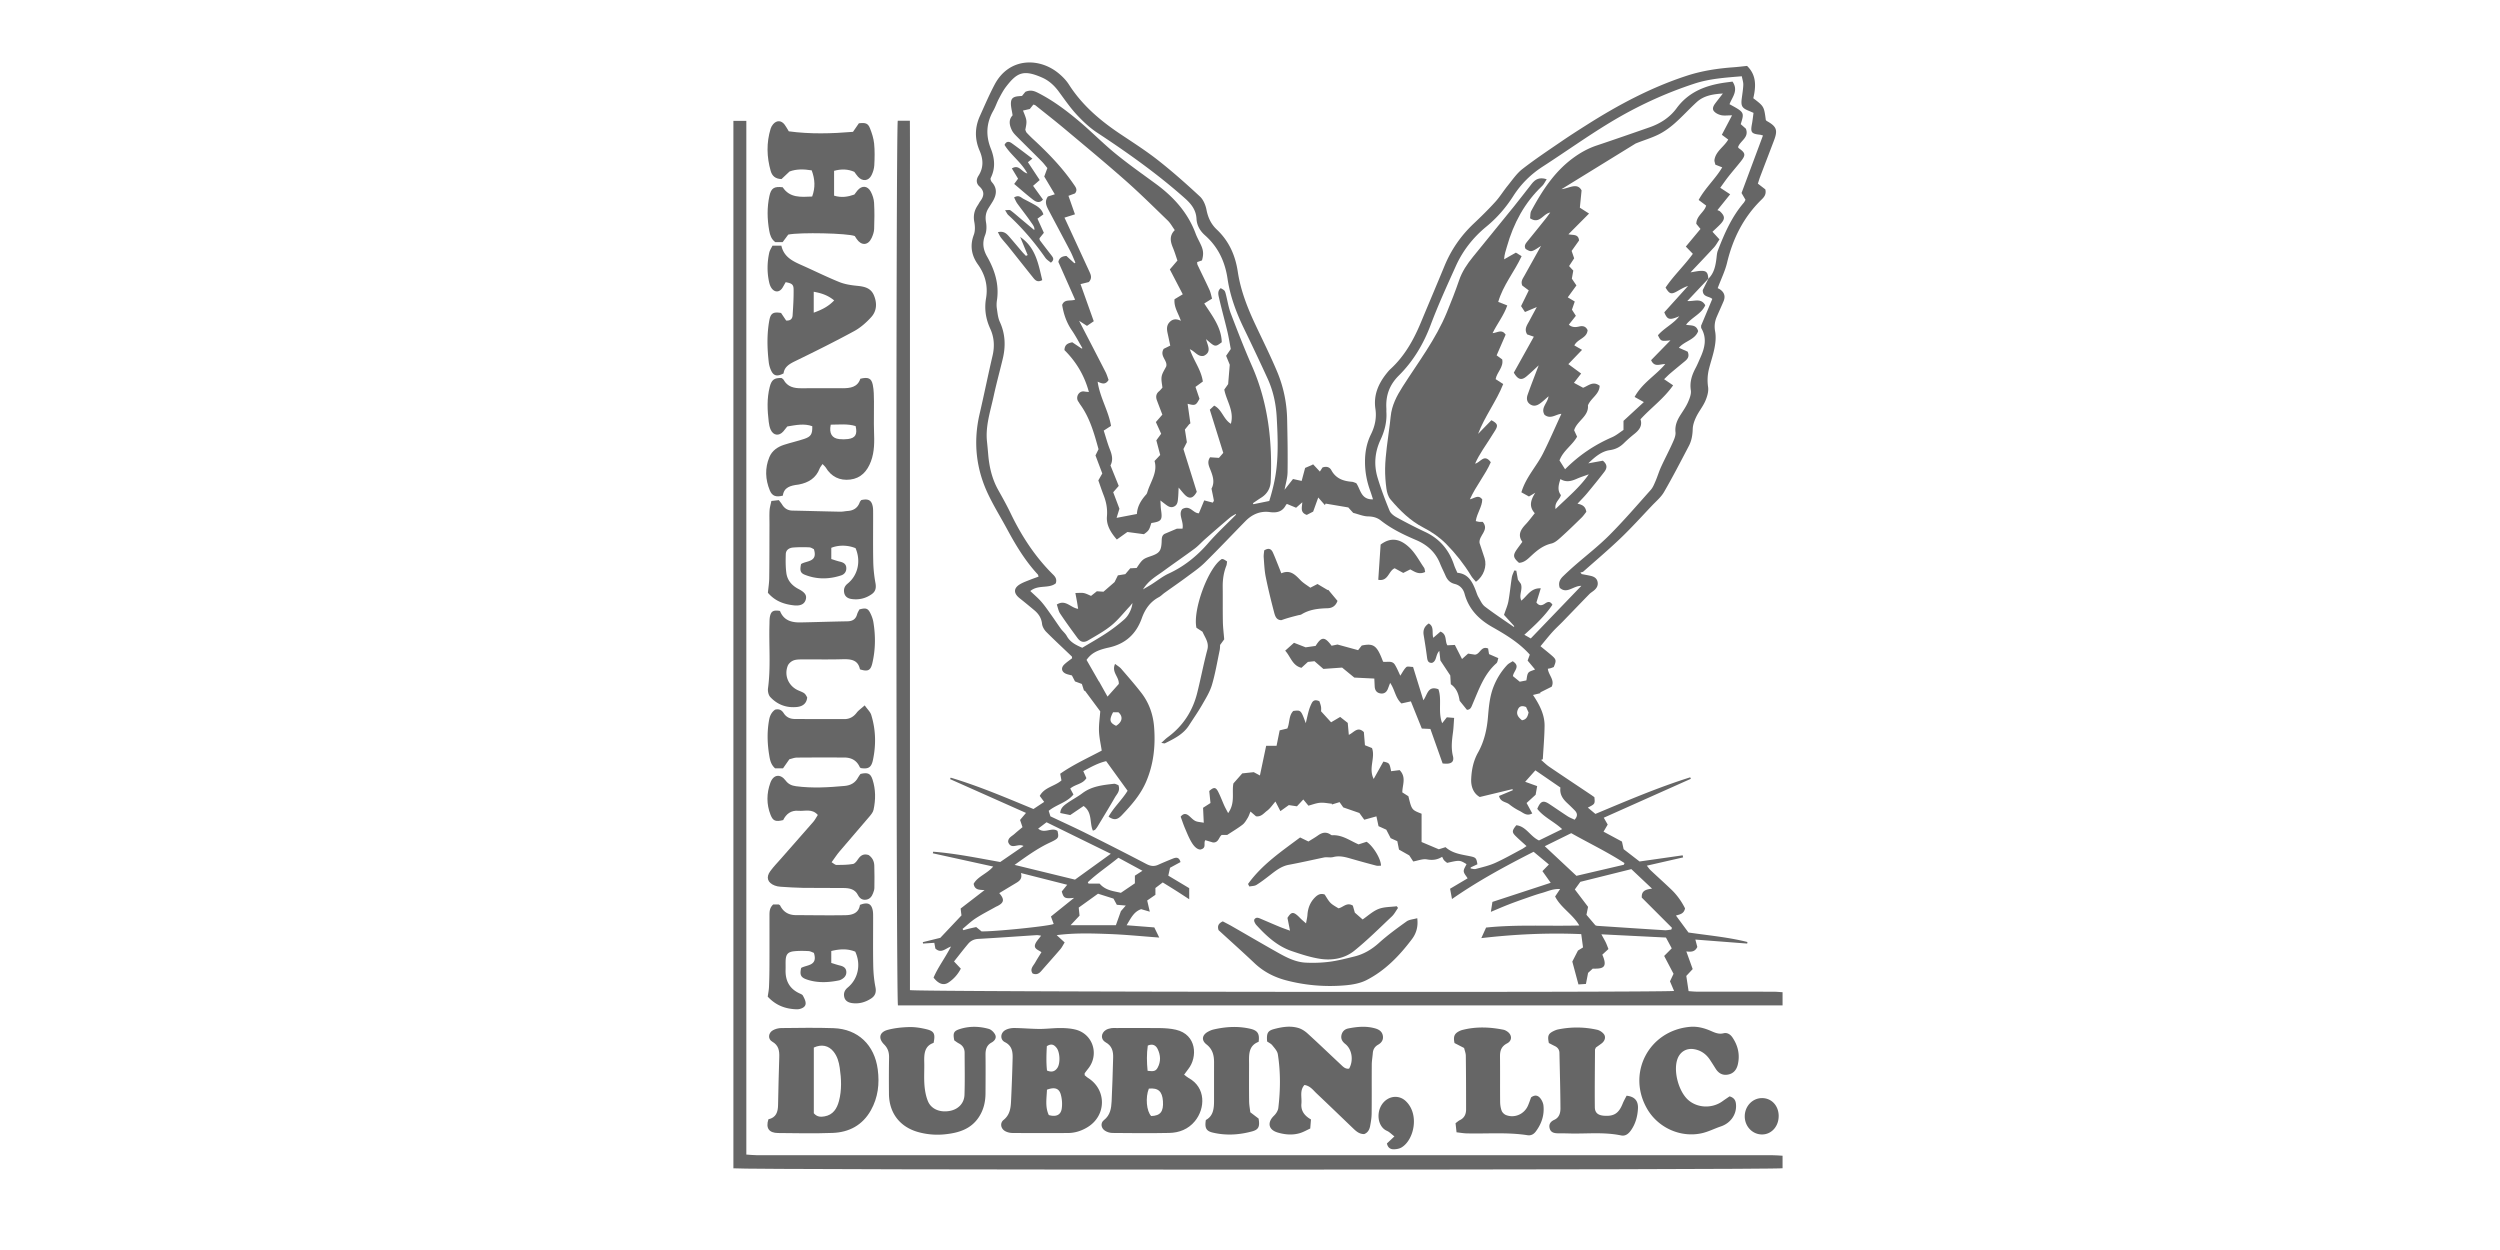 <svg version="1.1" id="レイヤー_1" xmlns="http://www.w3.org/2000/svg" x="0" y="0" viewBox="0 0 120 60" xml:space="preserve"><style>.st0{fill:#666}</style><path class="st0" d="m64.705 24.355-1.075-.182-.035.072c-.103-.118-.207-.236-.319-.365l-.244.677-.306.158c-.332-.113-.228-.358-.216-.605l-.297.262-.427-.178c-.015.007-.045.013-.053.029-.164.335-.431.405-.783.357-.457-.063-.849.107-1.169.434-.653.666-1.293 1.344-1.957 1.998-.255.251-.556.456-.845.671-.355.264-.72.514-1.079.772-.095.068-.176.157-.278.211-.416.222-.662.578-.815 1.009-.272.766-.794 1.236-1.596 1.41-.587.128-.843.291-1.057.591l.592 1.034.007-.003.408.73c.189-.212.375-.421.541-.607.025-.344-.364-.561-.178-.963.121.094.219.149.289.229.327.38.658.757.965 1.153.374.481.572 1.041.619 1.646.071.906-.021 1.791-.386 2.636-.269.623-.708 1.121-1.167 1.603-.22.231-.38.238-.632.067.252-.454.648-.81.913-1.244l-1.029-1.422c-.39.09-.738.286-1.098.48.056.124.101.226.15.335-.176.293-.532.288-.776.501l.154.285c-.308.384-.813.478-1.188.785l.083.263c.585.277 1.169.542 1.742.828.96.478 1.916.964 2.866 1.461.194.101.365.127.562.038.234-.105.471-.204.709-.299.151-.06.295-.083.365.167l-.503.274a26754.146 26754.146 0 0 0-.084.378c.326.195.662.396 1.004.601v.532c-.249-.162-.445-.291-.644-.417-.206-.131-.414-.258-.627-.39l-.351.267v.327l-.395.273.125.537-.414-.121c-.352.12-.494.432-.698.772l1.328.104.238.487c-.851-.062-1.654-.144-2.459-.172-.804-.028-1.613-.055-2.464.056l.383.351c-.082.131-.132.237-.205.322-.303.354-.615.7-.921 1.052-.11.126-.232.191-.412.115-.148-.213.031-.361.122-.524.09-.162.192-.317.301-.496-.135-.108-.373-.156-.304-.371.047-.146.176-.266.287-.424-.079-.01-.151-.03-.221-.025-.93.06-1.86.128-2.79.18-.205.011-.364.088-.487.233-.232.274-.45.56-.681.85l.326.345c-.143.28-.347.503-.593.667-.235.157-.482.064-.715-.236.207-.492.55-.938.836-1.492-.265.088-.469.357-.75.095l-.05-.274a24735.84 24735.84 0 0 0-.541.036l-.011-.068.84-.207 1.017-1.077c-.007-.048-.015-.103-.022-.158-.006-.045-.01-.09-.019-.172l1.147-.884c-.243-.016-.473.004-.523-.302.196-.357.641-.48.938-.828l-2.897-.636.016-.077c1.077.083 2.136.302 3.218.495l1.119-.768c-.262-.148-.594.2-.737-.192-.011-.205.176-.273.301-.386.121-.109.248-.21.387-.327a11717.828 11717.828 0 0 1-.117-.347l.285-.337-3.644-1.622.028-.071c1.352.404 2.65.959 3.974 1.506l.515-.342a17743.013 17743.013 0 0 1-.213-.287c.226-.421.719-.459 1.042-.744a6937.47 6937.47 0 0 0-.06-.321c.62-.435 1.309-.747 1.993-1.11-.048-.32-.12-.625-.131-.933-.012-.311.037-.625.061-.95l-.743-1.001-.032.02-.108-.335-.33-.122a8565.379 8565.379 0 0 1-.148-.286c-.084-.023-.176-.04-.262-.072-.235-.087-.283-.287-.102-.458.117-.111.252-.202.372-.295-.005-.042 0-.072-.012-.085-.408-.392-.825-.776-1.224-1.177-.1-.101-.191-.253-.206-.39-.03-.28-.165-.48-.367-.65-.232-.195-.466-.387-.703-.575-.32-.253-.304-.508.056-.702.133-.072.276-.124.417-.18.139-.056.281-.105.43-.16-.015-.044-.017-.083-.038-.105-.6-.647-1.051-1.394-1.467-2.165-.299-.554-.631-1.091-.903-1.658-.596-1.239-.734-2.536-.422-3.881.216-.93.405-1.867.622-2.796.105-.45.078-.881-.112-1.296-.214-.469-.289-.94-.201-1.46.099-.58-.034-1.125-.389-1.621-.305-.427-.396-.901-.198-1.424.07-.184.061-.417.024-.616-.056-.298-.003-.553.161-.796.046-.067.08-.143.129-.208.188-.25.204-.476-.047-.705-.157-.143-.158-.331-.043-.51.251-.39.233-.789.055-1.201-.24-.554-.236-1.112.011-1.662.229-.51.45-1.025.711-1.518.694-1.309 2.159-1.308 3.093-.517.176.149.345.322.469.516.628.985 1.489 1.721 2.447 2.363.62.415 1.252.817 1.837 1.277.695.546 1.358 1.136 2.006 1.737.165.153.272.413.316.641.073.372.219.685.491.942.585.551.892 1.236 1.01 2.024.138.919.48 1.773.875 2.608.343.726.7 1.447 1.012 2.186.305.724.464 1.491.482 2.279.019.85.034 1.7.021 2.55-.004.291-.097.581-.144.846l.405-.516.415.092.167-.624.307-.131.077-.041.324.347.126-.196c.204-.073.348-.011.425.131.215.398.569.523.985.555.067.005.132.04.208.065.212.293.219.799.806.778-.051-.157-.092-.296-.142-.433-.159-.443-.242-.895-.242-1.369-.001-.465.081-.904.286-1.319.191-.387.278-.792.214-1.221-.097-.646.131-1.189.52-1.683.065-.082.132-.165.209-.235.677-.622 1.109-1.403 1.457-2.239.376-.904.759-1.804 1.132-2.709.321-.778.788-1.45 1.4-2.028.356-.336.706-.68 1.035-1.042.218-.24.389-.522.594-.775.227-.278.433-.589.711-.805.606-.471 1.248-.897 1.882-1.331.394-.27.797-.527 1.201-.783 1.52-.964 3.1-1.808 4.82-2.366.725-.235 1.473-.347 2.231-.402.208-.015.415-.041.646-.065.469.45.426 1.01.3 1.551.515.394.515.394.601 1.045.016.017.028.039.047.049.471.262.536.432.346.933-.219.578-.442 1.154-.661 1.731-.041.108-.073.219-.113.342l.358.276c.058.245-.065.376-.19.498-.859.841-1.37 1.865-1.648 3.027-.094.392-.279.763-.449 1.216.015.008.08.036.136.077.196.146.238.337.144.557-.105.247-.217.49-.323.736-.099.229-.127.454-.079.712.045.243.022.51-.024.756-.063.342-.179.675-.266 1.013-.076.295-.094.586-.048.897.031.213-.045.462-.134.668-.115.265-.307.495-.434.757-.088.182-.164.39-.17.589-.008.288-.053.559-.184.809-.389.743-.774 1.489-1.194 2.215-.142.246-.376.44-.575.65-.497.524-.982 1.061-1.503 1.56-.58.555-1.194 1.075-1.795 1.607-.034.03-.092.031-.14.045l.061.077c.145.028.291.052.434.085.154.036.287.107.327.278.042.181-.041.317-.176.427-.072.059-.155.107-.219.173-.431.441-.857.886-1.287 1.329-.161.165-.333.32-.487.491-.192.214-.371.441-.569.679.199.164.372.3.538.444.223.193.23.243.098.556-.042.015-.094.038-.148.054-.042.013-.087.018-.135.028.03.303.343.537.183.861l-.55.275.014.034-.36.088c.313.467.562.942.556 1.489-.007.532-.055 1.064-.085 1.596l-.081.032c.13.111.25.235.391.33.665.452 1.336.897 2.004 1.345.057.038.113.08.162.114.032.325.032.325-.315.501l.364.303c1.505-.63 3-1.27 4.551-1.757l.03.072-4.18 1.867.189.329-.2.34.884.476c.026.12.051.232.08.365l.765.591 2.07-.296c.007.033.013.067.02.1l-1.741.397c.075.092.121.164.182.221.331.311.67.614.998.929.279.267.495.582.654.899-.052.264-.249.288-.436.345l.6.814c.961.14 1.909.224 2.83.456l-.01.075-2.489-.192.094.354c-.115.245-.303.241-.527.216l.305.846-.307.329.11.73c.136.009.271.025.406.025 1.225.002 2.449.001 3.674.003.136 0.0.273.015.431.024v.634H43.102c-.093-.3-.102-42.113-.009-42.465h.581c.008 1.178.003 2.328.004 3.478.001 1.166 0 2.332 0 3.499v34.753c.296.091 36.149.12 36.677.04l-.196-.461.171-.361-.45-.857.364-.366a28028.875 28028.875 0 0 1-.278-.518l-3.1-.155c.097.179.16.283.212.392.048.101.085.207.127.314l-.294.271c.274.624.03.683-.459.67l-.224.204-.103.531-.36.024-.294-1.097.271-.529a14669.769 14669.769 0 0 1 .243-.151l-.085-.638c-1.553-.067-3.138-.001-4.797.192l.229-.507c1.485-.154 2.964-.059 4.474-.1-.314-.543-.887-.847-1.16-1.391l.239-.358c-.351-.019-.611.116-.877.189-.269.074-.533.17-.797.262-.275.096-.55.194-.821.3-.256.1-.508.21-.828.344.03-.196.051-.325.074-.478l2.798-.917a25083.524 25083.524 0 0 0-.398-.56l.311-.319-.734-.61c-1.339.68-2.647 1.386-3.917 2.268-.035-.187-.061-.328-.092-.494l.842-.499c-.07-.119-.178-.225-.186-.338-.008-.111.085-.229.133-.344-.326-.197-.326-.197-.931-.06-.043-.036-.101-.074-.145-.124-.037-.042-.057-.098-.095-.167-.231.144-.46.174-.729.124-.202-.037-.429.06-.658.1-.068-.104-.13-.199-.19-.291l-.493-.279a9149.13 9149.13 0 0 0-.081-.404l-.319-.145-.21-.407c-.114-.051-.247-.112-.373-.169l-.101-.471-.583.162c-.07-.097-.159-.218-.235-.324l-.773-.268-.178-.253-.369.114.002-.037c-.19-.018-.383-.062-.57-.046-.19.016-.375.091-.558.139l-.246-.298-.305.329-.39-.059-.404.29-.238-.461c-.135.153-.249.331-.407.447-.15.11-.277.299-.526.262l-.265-.228c-.05.117-.079.217-.132.302-.072.117-.144.247-.249.328-.217.168-.455.308-.736.493h-.263c-.14.097-.146.377-.419.362a6779.052 6779.052 0 0 1-.369-.11c-.103.152.08.379-.237.449-.159-.002-.302-.154-.404-.317-.134-.214-.229-.455-.329-.689-.081-.189-.145-.386-.213-.571.142-.178.272-.15.406-.036.097.082.185.185.296.24.105.052.236.053.407.086l-.034-.717.356-.229a28082.442 28082.442 0 0 1-.059-.576c.214-.194.312-.192.426.031.112.217.196.448.296.671.046.102.102.199.184.358.355-.487.167-1.0.254-1.425.142-.16.261-.296.424-.481l.552-.059.296.159.3-1.426h.499l.149-.74c.139-.034.25-.06.368-.089.123-.275.059-.613.286-.842.366-.047.366-.047.599.587.059-.245.097-.433.15-.617.035-.121.082-.241.14-.352.07-.134.184-.169.364-.083.021.069.061.164.077.262.015.088.003.181.003.22l.481.527c.131-.077.281-.165.436-.257l.364.287.051.573c.248-.11.42-.428.723-.131l.051.629.339.136c.172.469-.181.963.081 1.483l.465-.834c.293.068.293.068.372.462l.408-.052c.335.343.129.715.129 1.069l.292.185c.159.655.159.655.633.839v1.358l.826.349.324-.102c.33.3.751.349 1.16.432.296.061.321.086.37.389-.103.048-.213.1-.323.151a106.319 106.319 0 0 1-.003.051c.081.01.17.044.243.024.313-.085.634-.156.928-.287.446-.2.871-.446 1.304-.674.06-.032.114-.075.209-.138-.187-.171-.36-.319-.522-.48-.187-.185-.18-.26.031-.52.471.05.666.537 1.088.73l1.113-.544c-.402-.371-.891-.577-1.195-.974.151-.368.285-.421.559-.242.302.198.598.406.902.602.102.066.22.109.331.163.166-.183.13-.323 0-.455a10.789 10.789 0 0 0-.351-.341c-.213-.197-.373-.418-.33-.749l-1.202-.826-.49.55.576.208-.074.414-.434.396.272.5c-.271.15-.432-.033-.605-.119-.177-.087-.347-.196-.5-.319-.154-.123-.423-.101-.489-.4l.66-.276-.015-.052-1.57.378c-.305-.17-.427-.503-.412-.858.018-.44.102-.871.327-1.273.294-.524.428-1.105.478-1.704.042-.5.084-.998.273-1.472.153-.385.368-.728.649-1.029.073-.078.181-.125.265-.181.398.247.044.46.011.715l.328.268.317-.062c.031-.134.029-.276.097-.367.058-.079.194-.1.321-.158l-.357-.427.105-.285c-.513-.575-1.153-.958-1.803-1.327-.643-.364-1.129-.858-1.328-1.593-.066-.245-.229-.413-.471-.473-.231-.056-.358-.198-.446-.402-.083-.193-.181-.379-.259-.574-.215-.543-.614-.901-1.137-1.126-.602-.258-1.19-.536-1.708-.945-.178-.14-.38-.192-.616-.196-.225-.004-.448-.103-.709-.169l-.246-.271zm17.293-10.973c.279-.268.347-.619.392-.98.016-.125.021-.257.066-.373.316-.817.664-1.619 1.243-2.294.037-.043.059-.098.085-.144l-.19-.326 1.029-2.762c-.06-.015-.102-.032-.145-.036-.41-.044-.46-.113-.386-.507.034-.179.052-.36.077-.542-.101-.044-.163-.073-.226-.098-.326-.13-.385-.233-.339-.589.028-.219.066-.439.074-.659.004-.129-.043-.259-.071-.411-.8.066-1.555.117-2.279.355-1.412.463-2.757 1.087-4.026 1.853-1.106.668-2.16 1.422-3.245 2.123-.579.374-1.051.841-1.421 1.421-.353.552-.777 1.043-1.289 1.463-.63.517-1.13 1.148-1.465 1.892-.421.934-.849 1.868-1.209 2.826-.347.924-.838 1.745-1.532 2.435-.449.447-.632.962-.595 1.577.004.058-.003.117.001.175.028.465-.082.902-.278 1.32-.279.595-.331 1.214-.142 1.837.162.534.359 1.058.572 1.574.055.134.209.25.345.324.449.247.906.482 1.369.7.696.328 1.143.862 1.383 1.585.039.119.097.232.157.373.534.048.727.446.89.873.037.098.067.201.119.291.094.159.173.35.312.457.449.343.923.654 1.387.977l.025-.034c-.172-.189-.343-.377-.493-.543.085-.258.174-.452.211-.655.069-.377.103-.761.163-1.14.018-.115.077-.224.117-.335l.099.008.077.431.144.206c.096.283-.113.532.022.8.29-.232.449-.612.932-.591l-.21.68c.129.174.264.153.406.055.124-.085.245-.141.363.053-.367.547-.846.99-1.348 1.442l.308.177 2.428-2.525c-.391-.008-.694.412-1.039.091-.08-.249.02-.415.169-.558.176-.17.356-.336.54-.497.561-.49 1.155-.947 1.68-1.474.69-.693 1.329-1.436 1.98-2.166.105-.117.167-.277.231-.425.096-.223.165-.459.266-.68.174-.381.372-.752.544-1.135.075-.168.166-.36.148-.53-.034-.33.084-.589.251-.848.126-.196.261-.39.353-.602.077-.177.16-.387.132-.566-.061-.398.053-.734.231-1.069.087-.164.157-.338.233-.508.207-.462.318-.926.038-1.401-.011-.018-.005-.046-.01-.118l.538-1.285c-.15-.142-.461-.078-.458-.426l.271-.546-.004.006zM60.923 24.049c.166-.532.29-1.047.349-1.581.09-.814.055-1.628.01-2.443-.035-.648-.17-1.27-.439-1.858-.369-.805-.748-1.605-1.134-2.401-.368-.76-.663-1.549-.786-2.382-.123-.834-.454-1.531-1.085-2.091-.234-.207-.39-.472-.406-.789-.021-.421-.248-.71-.544-.975-1.318-1.174-2.752-2.191-4.224-3.161-.365-.241-.694-.552-.992-.875-.315-.341-.579-.729-.856-1.104-.213-.288-.47-.523-.796-.666-.889-.39-1.198-.245-1.718.425-.142.182-.251.392-.36.598-.098.185-.161.389-.265.57-.336.588-.367 1.189-.119 1.813.188.473.234.948-.007 1.42-.009.018-.001.046-.001.083.015.03.029.078.059.111.273.301.227.614.037.933-.066.11-.137.217-.204.326-.128.207-.156.421-.113.668.034.198.03.43-.043.613-.147.373-.096.697.094 1.032.371.652.589 1.342.472 2.107-.019.126-.022.259-.003.384.033.216.052.446.141.641.267.58.288 1.17.142 1.776-.144.6-.308 1.196-.438 1.799-.154.714-.397 1.418-.319 2.167.022.208.041.417.059.626.05.598.183 1.172.479 1.702.205.366.411.733.592 1.11.524 1.091 1.174 2.093 2.038 2.948.111.109.201.23.133.426-.337.267-.842.05-1.221.369.185.178.373.335.531.516.174.2.323.422.478.638.155.216.299.439.455.653.089.122.215.221.286.351.164.3.439.433.744.565.389-.235.786-.456 1.164-.707.299-.199.588-.419.857-.658.222-.197.365-.53.388-.781-.058.07-.099.125-.145.175-.286.304-.547.64-.869.902-.34.276-.732.49-1.112.714-.212.125-.369.082-.516-.118-.283-.385-.565-.77-.829-1.168-.084-.126-.109-.291-.16-.435.424-.263.651.155 1.024.207-.022-.133-.037-.237-.055-.34-.021-.12-.044-.239-.078-.421.171 0 .294-.018.409.005.121.025.234.09.344.134l.279-.222.317.022.532-.462.16-.323.355-.058.239-.281.306-.015c.273-.414.304-.439.685-.569.407-.139.494-.252.515-.681.007-.151-.008-.309.151-.392l.577-.244h.273c.074-.345-.218-.677-.015-.939.382-.22.511.196.801.2l.257-.62.412.108c.023-.045.055-.078.05-.105-.032-.182-.072-.363-.113-.566.176-.32.055-.64-.073-.956-.071-.177-.133-.349.005-.55l.425.029.208-.24-.646-2.073.209-.196c.376.185.441.653.802.873.172-.624-.222-1.116-.316-1.643l.185-.262.077-.93-.175-.428.224-.327c-.05-.26-.095-.557-.165-.848-.126-.532-.274-1.06-.396-1.593-.037-.159-.09-.345.08-.479.193.109.196.108.246.3.079.304.124.621.235.912.324.848.653 1.694 1.018 2.525.779 1.771.985 3.629.899 5.537-.015.334-.168.6-.457.782-.135.085-.265.176-.397.265l.022.049.755-.154zM78.304 41.718l-2.447.61-.265.365c.223.293.438.576.635.836l-.077.382.428.504c.038.012.06.023.083.025 1.08.071 2.159.144 3.24.211.106.007.214-.019.321-.03l.032-.086c-.49-.49-.979-.98-1.448-1.449-.022-.331.19-.392.492-.431l-.993-.936zm-27.86 2.275 1.113-.895c-.452.044-.501.016-.592-.307l.261-.322-2.22-.563c.083.309-.112.406-.294.514-.249.149-.497.299-.748.45.262.301.235.459-.094.624-.021.01-.043.018-.063.029-.325.183-.658.351-.97.553-.227.147-.425.34-.635.512a863.777 863.777 0 0 1 .039.061c.098-.026.195-.054.294-.078.111-.027.222-.05.323-.072l.255.207c.604.017 3.29-.256 3.464-.357-.035-.093-.07-.189-.132-.358zm2.875-3.011-3.085-1.513-.402.305c.309.269.646-.088.929.111.065.285.048.341-.161.457-.112.062-.231.112-.345.169-.538.272-1.023.621-1.554 1.004l2.899.707 1.72-1.241zm24.625.527.032-.081c-.817-.531-1.697-.952-2.557-1.436l-1.27.626 1.52 1.422 2.274-.531zm-25.238 1.388-.927.667.04.387-.43.458h2.174l.24-.673.235-.27-.43-.036-.16-.297-.741-.235zm1.096-.041.673-.457v-.367l.363-.235-1.155-.626c-.503.413-1.021.753-1.468 1.177l.034.064h.531c.291.341.681.358 1.022.444zm5.528-18.151-.017-.034c-.09.056-.189.102-.27.17-.399.338-.794.681-1.187 1.026-.175.153-.33.331-.516.469-.495.367-1.004.715-1.501 1.079-.333.244-.709.442-.976.877.177-.104.294-.169.407-.241.276-.174.534-.384.827-.52.744-.344 1.356-.838 1.892-1.455.418-.482.891-.916 1.34-1.371zm-5.902 9.483c-.197.373-.162.505.145.651.296-.181.35-.44.11-.651h-.255zm19.629.384c.217-.033.271-.18.315-.373l-.12-.262c-.204-.082-.33-.041-.399.132-.074.185-.016.332.203.503z"/><path class="st0" d="M35.203 5.802h.621v49.617c.179.011.325.029.471.029 9.632.001 19.265.001 28.897.001 6.624-0 13.247-0 19.871.001.16 0.0.32.015.5.025v.601c-.298.084-50.021.089-50.36.003V5.802z"/><path class="st0" d="M40.036 8.198v1.193c.344.108.657.06.972-.052.05-.066.097-.132.148-.194.211-.254.487-.239.644.059.084.161.146.35.156.53.023.418.019.838.003 1.256-.005.146-.059.299-.122.434-.168.364-.494.379-.72.042-.032-.048-.063-.097-.088-.136-.328-.136-2.634-.188-3.193-.07l-.269.362h-.354c-.191-.143-.253-.339-.29-.55-.098-.556-.11-1.112.009-1.665.082-.378.224-.468.638-.419.34.516.864.471 1.414.445.158-.432.136-.83-.022-1.256-.378-.062-.741-.069-1.065.055l-.384.362c-.301-.005-.453-.157-.519-.386-.193-.675-.21-1.354-.004-2.03.023-.076.065-.151.117-.212.172-.204.399-.195.558.02.062.083.11.176.197.317 1.024.14 2.07.11 3.082.025l.282-.41c.319-.038.436-.002.531.235.094.235.175.486.201.737.035.346.026.698.008 1.046-.008.158-.06.323-.13.467-.142.291-.436.321-.652.079-.062-.069-.113-.148-.177-.234-.301-.132-.614-.146-.969-.049zm-.556 14.077c-.065.099-.113.151-.136.212-.176.464-.538.682-1.002.77-.011.002-.023.003-.035.005-.35.044-.678.12-.731.528-.328.085-.514.02-.625-.25-.216-.526-.242-1.068-.021-1.599.128-.308.391-.49.701-.59.321-.104.652-.177.972-.284.325-.109.396-.229.386-.609-.389-.142-.784-.056-1.199.012-.061.077-.122.16-.19.237-.209.238-.481.203-.61-.087-.051-.115-.076-.245-.091-.371-.067-.557-.093-1.117.045-1.667.09-.358.216-.445.566-.439.03.024.079.046.1.083.189.346.502.414.861.41.653-.007 1.306-.003 1.958-.001.38.001.733-.045.868-.456.377-.091.53-.028.597.294.054.258.052.53.056.796.007.477-.014.954.003 1.43.017.491.028.976-.149 1.448-.178.472-.48.81-.995.872-.505.061-.91-.137-1.178-.586-.028-.047-.076-.082-.149-.158zm.395-1.891c-.088.426.063.658.415.693.138.014.281.015.419-.004.348-.047.454-.223.361-.621-.381-.12-.782-.069-1.195-.068zm1.819 20.658c.177.119.265.296.272.502.013.361.009.722.004 1.083-.001.079-.032.16-.059.236-.058.161-.152.294-.335.322-.185.028-.313-.063-.395-.225-.143-.283-.406-.332-.681-.335-.653-.008-1.306.001-1.959-.008-.361-.005-.721-.031-1.081-.054-.092-.006-.186-.024-.272-.057-.344-.131-.432-.393-.215-.689.157-.216.346-.409.522-.61.515-.587 1.033-1.171 1.545-1.76.081-.093.137-.209.215-.329-.277-.319-.623-.171-.928-.2-.359-.033-.594.156-.735.447-.366.088-.488.044-.605-.252-.2-.508-.194-1.03-.01-1.538.145-.402.479-.447.733-.109.131.175.289.245.499.273.78.103 1.558.057 2.336-.014.286-.026.511-.148.647-.412.032-.061.078-.114.112-.164.344-.081.481-.029.578.27.154.475.153.965.049 1.449-.027.127-.129.246-.218.35-.467.551-.943 1.094-1.41 1.646-.133.157-.245.331-.386.523.104.061.17.133.235.132.265-.001.533-.004.793-.048.092-.016.181-.139.243-.232.126-.19.28-.273.507-.197zm15.143 10.542c.103.077.154.124.213.157.839.455.809 1.463.304 2.076-.319.387-.752.554-1.233.564-.909.019-1.818.01-2.727.001-.121-.001-.256-.043-.357-.109-.189-.123-.225-.37-.049-.507.306-.239.353-.566.37-.904.035-.698.053-1.397.073-2.096.009-.305-.054-.566-.361-.735-.248-.137-.23-.443.014-.594.076-.047.172-.07.262-.086.079-.014.163-.005.244-.005.698-.001 1.395-.008 2.092.002.254.004.514.022.76.079 1.011.232 1.046 1.32.597 1.886-.062.079-.12.161-.203.273zm-1.692.669c-.173.421-.112 1.091.113 1.317.442-.015.597-.213.563-.715-.032-.467-.225-.647-.676-.602zm-.06-.855c.287.041.391.016.48-.145.165-.299.144-.613-.001-.907-.08-.162-.23-.264-.47-.159-.058.398-.05.807-.009 1.212zM36.883 53.726c.372-.082.458-.35.464-.683.014-.768.034-1.537.058-2.305.009-.306-.029-.563-.339-.74-.22-.125-.191-.419.034-.545.116-.065.263-.104.397-.106.839-.008 1.679-.025 2.516.005 1.175.041 1.966.81 2.119 1.98.09.691.015 1.346-.328 1.959-.401.717-1.044 1.059-1.836 1.089-.873.033-1.747.014-2.621.005-.434-.004-.6-.233-.463-.659zm2.181-.289c.16.183.331.18.509.15.418-.072.602-.377.698-.741.138-.525.114-1.06.036-1.593-.041-.28-.115-.547-.295-.773-.234-.295-.575-.371-.949-.198v3.156z"/><path class="st0" d="M52.065 51.612c.046.037.103.092.168.133.886.563.879 1.792-.017 2.351-.292.182-.613.288-.959.289-.886.004-1.772.006-2.658-.002-.122-.001-.259-.033-.362-.095-.205-.122-.247-.385-.064-.532.292-.234.34-.547.356-.875a87.439 87.439 0 0 0 .077-2.096c.008-.31-.033-.593-.371-.762-.235-.117-.224-.432.01-.572.122-.073.285-.106.43-.106.407.002.815.042 1.222.044.337.001.674-.045 1.011-.043.243.001.492.017.726.077.83.215 1.137 1.194.601 1.869-.057.072-.114.145-.167.221-.011.015-.002.045-.002.097zm-1.811.693c-.013.405-.098.825.089 1.218.347.099.574 0.0.62-.307.033-.22.015-.464-.045-.68-.084-.301-.3-.366-.664-.231zm-.006-2.089c-.021.394-.034.791.008 1.17.24.1.389.033.498-.126.149-.218.126-.756-.039-.964-.107-.134-.236-.229-.466-.08zm10.574-.224c-.033-.391.024-.515.327-.596.383-.103.781-.169 1.172-.053.159.047.316.149.44.262.534.486 1.055.987 1.582 1.48.117.11.228.24.415.209.221-.391.141-.926-.183-1.182-.14-.111-.222-.24-.186-.42.036-.178.156-.292.328-.326.425-.084.853-.125 1.28-.006.193.053.347.15.381.362.031.197-.067.332-.235.428-.153.087-.234.22-.248.397-.014.185-.049.37-.05.555-.006.781.003 1.561-.006 2.342-.002.208-.036.417-.076.621-.032.162-.111.307-.282.37-.223.005-.374-.123-.518-.261-.589-.564-1.175-1.131-1.768-1.691-.165-.155-.302-.36-.581-.404-.24.264-.118.592-.146.89-.034.358.155.593.459.765l-.035.435c-.162.074-.321.168-.492.22-.356.108-.719.076-1.069-.027-.449-.131-.514-.484-.182-.805.101-.097.196-.244.211-.378.102-.859.111-1.721-.024-2.576-.024-.154-.16-.297-.265-.429-.062-.078-.165-.123-.25-.184zm-19.759-23.681c-.366-.15-.802-.159-1.161-.016v.539c.133.041.27.091.411.124.159.038.293.101.308.283.016.186-.079.324-.249.379-.582.191-1.169.197-1.742-.032-.216-.086-.243-.207-.179-.512.25-.17.82-.081.615-.716-.057-.024-.138-.085-.222-.088-.255-.01-.513-.011-.767.009-.186.014-.352.106-.359.316-.01.301-.013.607.027.905.047.357.266.606.59.774.324.169.405.316.334.528-.064.19-.241.287-.555.254-.473-.051-.908-.198-1.255-.605.021-.223.061-.463.064-.704.011-.85.009-1.701.012-2.552.001-.233-.01-.467.004-.699.009-.145.054-.288.087-.451l.359-.041c.065.088.117.149.159.217.113.182.269.281.488.286.768.016 1.535.038 2.303.053.115.002.231-.026.347-.034.283-.018.486-.143.585-.418.015-.042.051-.076.072-.106.334-.078.489.003.55.295.024.112.02.232.021.348.002.769-.01 1.538.006 2.307.007.347.044.697.107 1.039.041.224.004.396-.174.523-.296.212-.633.291-.992.234-.168-.027-.306-.118-.338-.308-.029-.176.024-.313.168-.429.495-.4.647-1.083.378-1.704zm.215 17.123c.369-.143.544-.062.611.254.024.112.02.232.021.348.001.769-.01 1.538.005 2.307.007.347.038.699.106 1.039.05.246-.013.418-.203.543-.28.185-.593.273-.93.222-.168-.025-.318-.102-.362-.284-.045-.185.014-.337.167-.463.496-.409.646-1.102.359-1.72-.359-.148-.738-.134-1.151-.031v.572c.141.042.279.091.421.125.162.038.287.113.301.291.013.168-.078.287-.22.367-.04.023-.084.044-.128.054-.52.106-1.042.132-1.551-.043-.293-.101-.343-.226-.268-.555.267-.155.814-.09.61-.723-.07-.024-.163-.08-.259-.085-.22-.012-.444-.015-.663.005-.326.029-.424.145-.434.47-.004.14.003.28-.002.419-.016.515.177.905.658 1.131.063.029.144.059.173.112.062.116.133.248.132.373-.001.152-.138.232-.284.268-.045.011-.092.017-.138.016-.533-.014-1.001-.177-1.398-.608.02-.147.054-.305.061-.464.015-.349.021-.699.022-1.048.003-.792.001-1.585.001-2.377-0-.188.002-.375.181-.536h.263c.034.025.061.035.07.054.155.315.412.458.758.459.791.002 1.583.017 2.374.003.328-.006.638-.094.697-.494zM37.492 15.023l.243.363c.213.016.3-.093.31-.245.028-.417.054-.836.048-1.254-.003-.235-.089-.289-.381-.342-.044.078-.093.167-.144.254-.139.235-.373.255-.531.036-.059-.082-.096-.187-.118-.287-.105-.473-.098-.948.005-1.42.026-.118.102-.225.154-.335h.428c.128.58.602.768 1.063.974.574.257 1.138.537 1.72.772.265.106.561.152.848.18.343.033.655.096.806.445.16.369.15.753-.12 1.053-.237.263-.519.512-.829.68-.921.5-1.86.968-2.802 1.426-.287.14-.541.277-.581.601-.306.16-.474.123-.594-.131-.059-.125-.1-.264-.116-.401-.078-.673-.096-1.347.027-2.016.064-.343.191-.416.562-.354zm2.549-.603c-.312-.255-.62-.35-.982-.416v1.005c.382-.14.693-.287.982-.59zm4.769 35.639c-.438.149-.456.531-.446.933.009.361-.018.724.009 1.083.02.263.067.535.166.778.159.391.589.56 1.061.469.393-.076.68-.36.695-.766.023-.675.009-1.351.007-2.026-.001-.204-.095-.353-.28-.448-.081-.042-.153-.101-.216-.143-.073-.356-.029-.452.272-.547.457-.144.923-.133 1.378-.007.125.034.258.165.315.286.072.152-.031.292-.178.372-.238.13-.291.337-.288.589.007.617.003 1.235-.001 1.852-.002.416-.095.804-.332 1.156-.384.568-.969.737-1.597.805-.43.047-.859.014-1.282-.1-.887-.239-1.415-.91-1.423-1.836-.005-.582-.005-1.165.005-1.747.004-.246-.055-.445-.236-.627-.297-.297-.23-.594.176-.703.333-.089.687-.124 1.033-.133.275-.006.558.04.828.106.367.09.426.223.336.654zm38.211 2.567c.267.077.306.257.31.451.009.452-.288.844-.727.99-.308.103-.603.258-.918.328-1.026.227-2.103-.267-2.626-1.175-.984-1.708.084-3.752 2.054-3.931.358-.033.695.058 1.018.2.194.085.376.165.602.107.17-.043.322.053.42.196.268.393.37.827.263 1.295-.058.256-.205.446-.481.494-.262.046-.45-.069-.587-.287a24.368 24.368 0 0 0-.263-.412c-.18-.276-.426-.459-.755-.519-.378-.069-.695.12-.819.486-.199.588.071 1.569.54 1.965.448.379 1.137.398 1.625.047.119-.086.243-.167.343-.236zM37.417 29.318c.009.007.024.012.028.021.184.454.565.546.995.537.745-.015 1.489-.04 2.234-.053.239-.004.4-.093.466-.334.024-.087.077-.166.11-.236.297-.082.402-.058.513.154.074.143.134.301.16.459.108.661.102 1.324-.053 1.977-.082.345-.217.405-.592.285-.095-.476-.464-.497-.877-.484-.64.019-1.282.002-1.922.008-.138.001-.288.004-.41.057-.105.045-.219.148-.259.253-.183.474.051.985.519 1.182.304.128.304.128.416.331-.024.29-.214.429-.48.459-.505.056-.949-.107-1.292-.477-.088-.094-.127-.283-.109-.417.139-1.022.038-2.048.07-3.071.004-.128-.001-.259.025-.382.054-.251.166-.309.459-.266zM74.345 50.066c-.072-.34-.03-.446.217-.57.072-.036.15-.068.229-.084.625-.126 1.251-.122 1.872.017.115.026.238.106.314.197.117.14.062.334-.097.456-.1.076-.205.147-.279.2-.024.061-.04.082-.041.104-.005.92-.018 1.841-.008 2.761.003.269.157.385.43.407.488.039.72-.113.907-.581.054-.135.129-.262.188-.379.384.041.565.243.545.618-.02.376-.118.737-.341 1.051-.115.161-.263.281-.471.237-.844-.177-1.697-.066-2.546-.096-.163-.006-.327-0-.49-.005-.171-.005-.334-.037-.388-.23-.057-.203.039-.335.221-.418.239-.109.297-.334.295-.555-.005-.885-.03-1.77-.049-2.656-.003-.154-.081-.262-.221-.329-.104-.049-.204-.104-.288-.147zm-.856 2.611c.216-.16.364-.08.474.077.064.092.113.21.124.32.046.461-.096.874-.372 1.241-.097.129-.227.201-.395.175-.973-.151-1.954-.062-2.931-.088-.147-.004-.294-.031-.475-.052a17191.426 17191.426 0 0 0-.048-.436c.091-.067.142-.117.204-.146.217-.103.302-.287.302-.51 0-.862-.002-1.724-.013-2.586-.002-.123-.054-.246-.082-.368l-.461-.238c-.064-.31-.008-.449.219-.566.051-.027.107-.049.163-.063.656-.167 1.314-.141 1.971-.009.055.011.11.04.159.071.254.158.273.449.013.583-.273.141-.344.346-.341.626.008.722-.001 1.445.006 2.167.001.148.022.304.074.442.032.085.126.175.213.208.412.158.872-.046 1.049-.454.06-.138.107-.281.15-.394zM66.727 32.778c-.044.116-.075.199-.107.282-.062.159-.174.25-.349.226-.193-.027-.277-.154-.286-.34-.006-.126-.012-.252-.018-.375l-.96-.047-.586-.48-.899.064-.426-.37-.317.034-.309.283c-.437-.105-.513-.527-.781-.823l.423-.378.56.218.477-.068c.282-.451.434-.458.767-.008l.283-.059.99.271.175-.222c.578-.12.732-.003 1.024.777.184.036.43-.075.565.141.103.165.175.349.262.529.099-.148.172-.303.289-.412.053-.05.191-.008.323-.008l.495 1.6c.203-.276.213-.716.722-.529.177.501-.031 1.083.181 1.63l.223-.283.351.029c-.02.255-.026.472-.055.687-.051.382-.099.757-.003 1.144.073.292-.09.409-.495.354l-.587-1.655-.412-.019c-.176-.438-.352-.876-.525-1.305l-.453.1c-.295-.27-.315-.663-.541-.986zm.378 10.803c-.098.137-.176.295-.296.408-.592.559-1.171 1.137-1.803 1.647-.457.369-1.046.475-1.624.39-.468-.069-.928-.221-1.379-.374-.692-.236-1.214-.721-1.698-1.25-.038-.042-.066-.096-.09-.148-.014-.03-.012-.067-.017-.098.08-.148.192-.107.303-.06.311.132.621.267.932.396.137.057.278.104.488.181l-.123-.614c.173-.278.267-.3.483-.113.062.053.116.115.175.171.058.054.119.105.234.206.029-.171.059-.286.067-.402.021-.326.128-.61.362-.845.135-.135.278-.208.468-.137.26.422.26.422.659.66.217-.036.398-.31.691-.128.028.1.062.221.095.336l.374.328c.251-.172.486-.395.765-.504.267-.105.581-.092.874-.131l.059.082z"/><path class="st0" d="M58.491 44.646c-.057-.173-.029-.314.204-.42.139.074.302.156.46.247.728.417 1.451.842 2.183 1.253.417.235.85.457 1.338.481.381.019.768.006 1.145-.043.403-.053.8-.156 1.195-.254.448-.111.829-.338 1.177-.652.414-.373.868-.704 1.322-1.029.128-.092.317-.099.513-.155.053.412-.054.738-.253 1.002-.599.796-1.288 1.514-2.187 1.971-.311.158-.689.222-1.042.251-.946.078-1.886.001-2.808-.241-.574-.151-1.083-.411-1.519-.823-.567-.536-1.149-1.056-1.728-1.587zM41.506 33.858c.141.2.269.315.313.456.221.715.237 1.447.08 2.176-.077.356-.226.431-.575.379-.018-.014-.045-.025-.054-.043-.143-.327-.404-.464-.747-.465-.757-.002-1.515-.004-2.272.004-.124.001-.247.053-.361.079l-.305.436h-.38c-.209-.184-.248-.416-.285-.645-.092-.567-.106-1.136.002-1.704.039-.204.137-.367.283-.467.211-.053.328.036.415.172.126.197.315.275.535.276.791.005 1.582.004 2.373.005.251 0.0.442-.107.595-.309.085-.112.21-.194.384-.35zM60.413 50.008c-.517.195-.458.665-.458 1.109-.001.582-.005 1.164.003 1.745.002.183.038.365.057.527l.397.302c.067.378.006.529-.307.614-.625.171-1.262.21-1.898.058-.312-.075-.387-.225-.326-.603.354-.189.393-.544.393-.917-0-.617 0-1.234.001-1.85 0-.338-.069-.631-.363-.861-.259-.202-.212-.455.075-.611.081-.044.169-.083.258-.104.584-.136 1.173-.172 1.762-.038.361.082.461.24.407.628zm-2.691-19.683a50766.182 50766.182 0 0 0-.293-.193c-.185-.863.58-2.913 1.224-3.302.029.007.065.009.095.025.061.033.118.073.153.096-.017.105-.017.153-.033.194-.131.329-.182.67-.178 1.024.007.559-.003 1.119.008 1.678.005.278.041.555.064.841l-.196.268c-.006.073-.003.167-.022.257-.118.557-.21 1.121-.372 1.665-.102.34-.299.654-.478.966-.191.332-.413.647-.62.971-.277.434-.72.645-1.157.864-.025.013-.065-.006-.176-.018.128-.115.21-.201.304-.27.736-.538 1.203-1.257 1.422-2.135.172-.687.303-1.385.485-2.069.093-.347-.111-.577-.231-.862zm12.69 3.746-.349-.433c-.044-.279-.124-.588-.425-.795l-.025-.422a63673.125 63673.125 0 0 1-.474-.718 8673.833 8673.833 0 0 1-.052-.46c-.189.194-.114.484-.349.575-.192.009-.221-.115-.241-.269-.046-.356-.102-.711-.161-1.065-.039-.235.033-.418.244-.557.27.148.143.435.217.687l.345-.297c.329.134.202.452.332.658l.359-.018.344.676.292-.26.327.051c.25-.017.294-.437.634-.295l.043.268.447.194c-.031.089-.035.195-.09.244-.595.522-.838 1.248-1.137 1.941-.059.137-.096.295-.278.295zm-6.652-5.756.44.528c-.092.25-.259.347-.488.353-.434.012-.859.058-1.24.294-.047.029-.111.03-.167.044-.266.068-.533.136-.796.233-.262.002-.312-.224-.363-.418-.144-.551-.28-1.105-.392-1.664-.061-.306-.073-.622-.096-.934-.008-.112.015-.226.023-.33.203-.132.334-.084.417.098.091.201.17.408.253.613.047.116.092.233.152.387.427-.188.665.067.917.327.14.145.322.249.475.364l.345-.178.477.284.042.001zM59.906 42.43c.668-.93 1.603-1.562 2.499-2.232l.4.194c.151-.095.311-.187.461-.293.187-.133.374-.183.582-.052.029.019.063.047.093.045.482-.03.856.26 1.27.438l.386-.125c.315.208.691.822.691 1.148-.076 0-.156.016-.227-.003a48.178 48.178 0 0 1-1.176-.323c-.291-.084-.575-.17-.888-.088-.138.036-.298-.006-.438.018-.565.119-1.127.247-1.694.353-.362.067-.63.283-.906.497-.211.163-.422.328-.648.468-.094.058-.227.053-.342.077l-.063-.121zm6.666 12.456.36-.339c-.143-.108-.238-.213-.357-.265-.53-.23-.557-1.16.015-1.519.273-.171.623-.152.874.078.689.632.411 1.884-.194 2.238-.104.061-.241.084-.364.087-.162.004-.29-.072-.334-.28zM53.684 37.687c.102.28-.073.424-.167.588-.265.463-.545.917-.82 1.375-.036.059-.076.117-.122.168-.021.024-.06.031-.114.057-.173-.373-.011-.871-.448-1.187l-.642.435-.478-.098c.01-.239.171-.36.328-.471.237-.168.498-.302.729-.476.452-.342.984-.395 1.516-.456.071-.008.148.043.218.065zm14.725-10.233c-.302.146-.509-.014-.717-.123-.118.06-.22.112-.336.17l-.411-.225c-.301.127-.304.643-.788.554.037-.56.074-1.103.113-1.69.456-.342.885-.308 1.342.104.319.287.503.662.74 1.003.036.051.036.127.057.208zM85.376 53.562c.005.496-.336.884-.783.892-.47.009-.848-.384-.845-.875.003-.477.365-.863.816-.87.463-.007.808.355.813.854zM57.079 20.367l-.204.251.095.608-.166.329.641 2.052c-.179.332-.368.364-.597.118-.079-.084-.15-.176-.273-.321-.01.202-.013.342-.026.482-.016.161-.014.339-.189.425-.177.087-.312-.022-.444-.122-.054-.041-.107-.082-.217-.167.012.191.012.324.031.455.071.483.025.552-.465.628-.041.108-.066.239-.135.339-.068.097-.181.163-.221.197l-.795-.106-.506.362c-.296-.339-.51-.697-.475-1.108.031-.367-.031-.69-.159-1.019-.092-.237-.172-.479-.254-.711l.19-.333-.327-.866.147-.299c-.211-.758-.417-1.511-.888-2.156-.027-.037-.046-.082-.074-.118-.164-.212.015-.551.291-.494.053.011.108.012.208.023-.219-.815-.63-1.473-1.173-2.011.01-.252.141-.329.377-.375l.445.299.041-.016c-.169-.288-.323-.587-.512-.863-.257-.375-.393-.786-.461-1.214.114-.295.387-.169.621-.252a419635.972 419635.972 0 0 1-.803-1.81c.033-.179.156-.276.387-.288l.383.351.048-.03c-.083-.188-.157-.381-.251-.562-.34-.651-.688-1.298-1.03-1.947-.11-.208-.216-.42-.039-.666l.331-.106-.507-.852.15-.407c-.079-.094-.167-.216-.271-.321-.385-.39-.778-.772-1.164-1.162-.098-.099-.203-.201-.264-.322-.125-.25-.175-.511.029-.725-.03-.242-.106-.466-.072-.671.042-.257.307-.239.525-.262l.16-.196c.26-.113.44-.036.621.056.732.374 1.383.867 2.006 1.395.577.49 1.11 1.034 1.696 1.512.622.508 1.282.972 1.93 1.447.855.626 1.544 1.38 1.919 2.392.073.196.181.378.266.57.112.253.12.435.04.719l-.233.082c.006.047.002.095.02.132.189.4.388.797.572 1.2.059.13.084.276.125.42l-.375.234c.378.586.823 1.138.84 1.861-.317.237-.317.237-.753-.15.069.304.288.608-.104.8-.288.069-.419-.211-.675-.315.18.544.544.981.624 1.55l-.353.258.193.569c-.171.323-.206.338-.571.241l.134.941a518.752 518.752 0 0 0-.058.042zM49.216 6.235c.024.052.035.103.065.135.103.11.21.218.321.32.712.658 1.384 1.351 1.935 2.155.093.135.205.266.062.439l-.313.116.312.888-.504.159c.04.085.075.157.108.23.366.793.732 1.586 1.097 2.379.07.153.126.305-.036.483l-.398.098.635 1.782-.325.223-.38-.245c.438.846.858 1.652 1.271 2.461.066.13.106.273.146.379-.158.26-.338.164-.526.083.11.767.524 1.403.643 2.122l-.35.227c.1.312.182.617.297.908.102.259.162.509.026.763l.397.984c-.112.128-.186.213-.265.304l.298.791-.136.439.975-.187c.018-.362.2-.665.448-.938.037-.041.051-.104.069-.159.155-.48.485-.918.329-1.445l.273-.29a74168.483 74168.483 0 0 0-.186-.703l.232-.316-.254-.561.311-.356c-.086-.226-.174-.453-.259-.681-.063-.168-.049-.318.101-.441.053-.043.095-.1.161-.172-.015-.172-.067-.361-.037-.536.029-.17.143-.325.22-.486.078-.285-.337-.499-.12-.844l.313-.154c-.043-.2-.082-.393-.125-.585-.042-.188-.059-.371.082-.529.147-.165.329-.19.553-.075-.12-.367-.34-.648-.305-1.036l.396-.238-.621-1.194.365-.426c-.069-.199-.132-.411-.216-.614-.122-.294-.184-.577.089-.846-.12-.166-.209-.336-.34-.462-.67-.648-1.333-1.305-2.031-1.922-.961-.848-1.949-1.666-2.931-2.489-.455-.381-.924-.746-1.387-1.117-.025-.02-.062-.024-.1-.037l-.17.213-.327.074c.197.487.197.487.11.929z"/><path class="st0" d="M48.677 9.477c.229-.136.325.002.442.064.182.096.367.188.546.29.182.103.347.226.418.458l-.284.207.306.679-.212.264c.008.034.006.074.024.098.181.241.365.48.55.718.082.106.16.209-.025.354-.089-.077-.2-.142-.267-.238-.521-.748-1.109-1.436-1.781-2.053-.047-.044-.074-.11-.151-.229.124 0 .212-.027.256.005.169.122.324.263.484.397.222.185.444.37.661.551.039-.133-.082-.271-.171-.4-.203-.297-.43-.578-.641-.871-.062-.086-.101-.189-.155-.293zm.003-.646.187-.254-.297-.493c.353-.21.458.176.744.242-.298-.553-.797-.88-1.096-1.37.082-.182.214-.175.341-.085.329.235.649.483.996.743l-.215.171.566.857-.318.278.475.66c-.176.201-.35.103-.492-.007-.301-.233-.586-.487-.891-.744zm.648 3.412-.36-.87c.75.507.873 1.301 1.06 2.072-.226.123-.334.01-.429-.108-.393-.489-.78-.982-1.171-1.471-.123-.154-.258-.299-.379-.455-.057-.073-.094-.163-.151-.266.27-.067.407.059.53.199.215.244.421.495.633.742.059.068.123.132.184.197l.083-.04zm32.673 1.134-1.01 1.072c.335.027.655-.163.862.203-.182.417-.645.572-.923.936.221.051.486-.024.581.305-.146.42-.657.476-.925.8l.422.187c.099.238-.009.356-.141.465-.234.193-.468.385-.699.581-.104.089-.199.189-.291.276l.433.293c-.456.651-1.063 1.077-1.567 1.631.102.302-.057.513-.29.699-.173.138-.34.284-.498.439-.195.192-.399.302-.692.344-.399.058-.721.338-1.026.632l.7-.127c.245.202.19.38.07.537-.269.351-.549.693-.832 1.034-.133.16-.282.307-.455.493.217.046.385.118.423.391-.06.075-.135.188-.23.281-.324.317-.649.634-.986.937-.136.122-.291.264-.459.303-.385.089-.669.312-.945.567-.178.164-.348.349-.612.359-.284-.253-.3-.361-.099-.649.08-.114.165-.225.262-.357-.242-.334-.075-.596.167-.851.15-.159.279-.339.429-.524-.303-.334-.186-.646.023-.983l-.303.181a47308.896 47308.896 0 0 1-.364-.201c.216-.726.722-1.239 1.034-1.857.313-.621.588-1.262.887-1.91-.256.013-.516.279-.807.049-.207-.334.15-.564.19-.891-.143.123-.259.234-.386.329-.146.109-.309.175-.485.064-.181-.113-.193-.295-.133-.466.165-.469.348-.931.531-1.413-.194.177-.386.367-.593.538-.237.196-.406.148-.601-.187l.961-1.725-.32-.111c-.159-.259.001-.453.108-.654.107-.203.217-.404.354-.659l-.567.239a4396.401 4396.401 0 0 0-.188-.284l.37-.754c-.112-.084-.22-.164-.312-.233-.084-.203.027-.335.105-.476.252-.454.505-.907.796-1.428-.464.306-.464.306-.738.149-.091-.154-.001-.262.09-.374.287-.352.572-.706.856-1.061.076-.095.146-.196.234-.314-.349.052-.51.582-.969.274.018-.119.004-.256.059-.357.513-.948 1.09-1.848 1.972-2.508.357-.267.738-.483 1.164-.626.85-.285 1.698-.58 2.545-.875.518-.181.972-.475 1.295-.916.544-.741 1.304-1.061 2.169-1.206.169-.028.34-.047.514-.071.299.436-.02.749-.144 1.085.716.391.716.391.538.958l.247.218c.17.426-.276.579-.374.883.011.017.018.042.035.054.326.23.343.323.094.636-.196.246-.402.484-.597.731-.135.172-.259.353-.388.531l.476.313-.612.761c.041.019.091.029.124.059.245.228.25.371.017.616-.12.126-.251.242-.378.363l.337.367c-.099.145-.167.278-.264.384-.353.386-.716.763-1.126 1.198.201-.032.329-.062.458-.07.297-.019.378.062.395.378l.004-.006zM74.95 9.082c.387-.048.753-.333.966.057l-.083.83.441.282-.989.994c.227.054.478-.023.51.298l-.356.501.121.355-.244.373c.074.08.136.147.202.217l-.069.386c.065.097.129.192.22.326l-.416.572.336.2-.135.391.188.295-.337.425c.153.139.324.128.496.088.181-.042.32-.007.404.176-.031.389-.481.415-.636.732l.37.214-.658.684.614.452c-.136.176-.239.31-.345.446l.439.237c.25-.093.476-.34.794-.097-.009.412-.42.59-.562.942.049.53-.532.745-.662 1.196l.141.307c-.224.409-.663.661-.844 1.139l.268.425c.676-.68 1.417-1.173 2.251-1.536.207-.09.387-.244.553-.352v-.436l.977-.901-.444-.247c.371-.677 1.011-1.027 1.471-1.577-.244-.012-.515.179-.678-.189l.928-.951c-.453.048-.453.048-.601-.243.294-.346.74-.546 1.025-.914-.466.198-.572.177-.72-.189l1.141-1.264c-.213.064-.384.18-.565.277-.249.134-.336.1-.515-.199.384-.576.909-1.061 1.31-1.621l-.337-.348.704-.846-.201-.246c.004-.39.388-.558.472-.875a14871.888 14871.888 0 0 1-.36-.27c.322-.588.81-1.017 1.132-1.565l-.33-.129c-.016-.082-.054-.162-.042-.235.068-.42.466-.625.66-.971l-.306-.228c.167-.319.31-.59.49-.934-.225 0-.38.025-.522-.007-.125-.028-.266-.095-.346-.19-.102-.122-.022-.266.066-.383.103-.137.21-.272.361-.467-.51.031-.926.11-1.259.415-.361.331-.69.696-1.057 1.019-.233.205-.492.393-.769.531-.353.176-.739.285-1.105.436m-2.247 15.878c-.192.07-.387.131-.574.213-.26.114-.517.186-.786.014-.094.286-.156.542.023.769-.057.226-.316.337-.258.671.577-.562 1.155-1.032 1.595-1.667z"/><path class="st0" d="M74.239 8.607c-.085.13-.131.239-.209.313-.854.808-1.382 1.802-1.699 2.921-.053.187-.122.37-.133.606l.564-.321.276.17c-.35.757-.891 1.39-1.123 2.195l.434.171c-.163.476-.473.856-.706 1.33.242-.022.437-.211.628.069l-.433.996.268.195c.076.376-.259.613-.315.947l.363.236c-.33.834-.886 1.544-1.206 2.391l.639-.656c.294.157.33.243.188.479-.192.319-.404.626-.604.94-.134.211-.261.425-.366.666.254-.047.429-.503.753-.069-.259.599-.703 1.117-1.005 1.782.236-.053.403-.244.594-.001.003.349-.255.659-.31 1.045.055.013.106.031.158.036.056.006.113.001.176.001.336.401-.204.65-.153 1.015.075.226.161.476.241.728.123.386-.041.864-.414 1.134-.075-.091-.165-.177-.227-.28-.339-.56-.739-1.069-1.2-1.535-.324-.327-.692-.58-1.098-.789-.631-.327-1.127-.818-1.578-1.352-.111-.132-.168-.331-.193-.507-.045-.321-.068-.649-.064-.974.005-.348.043-.696.083-1.042.055-.485.137-.967.184-1.452.052-.54.291-.992.577-1.44.744-1.166 1.591-2.273 2.121-3.565.208-.505.408-1.015.585-1.532.146-.429.391-.79.672-1.135.662-.811 1.323-1.622 1.981-2.437.285-.353.558-.715.84-1.071.163-.205.36-.325.709-.213z"/></svg>